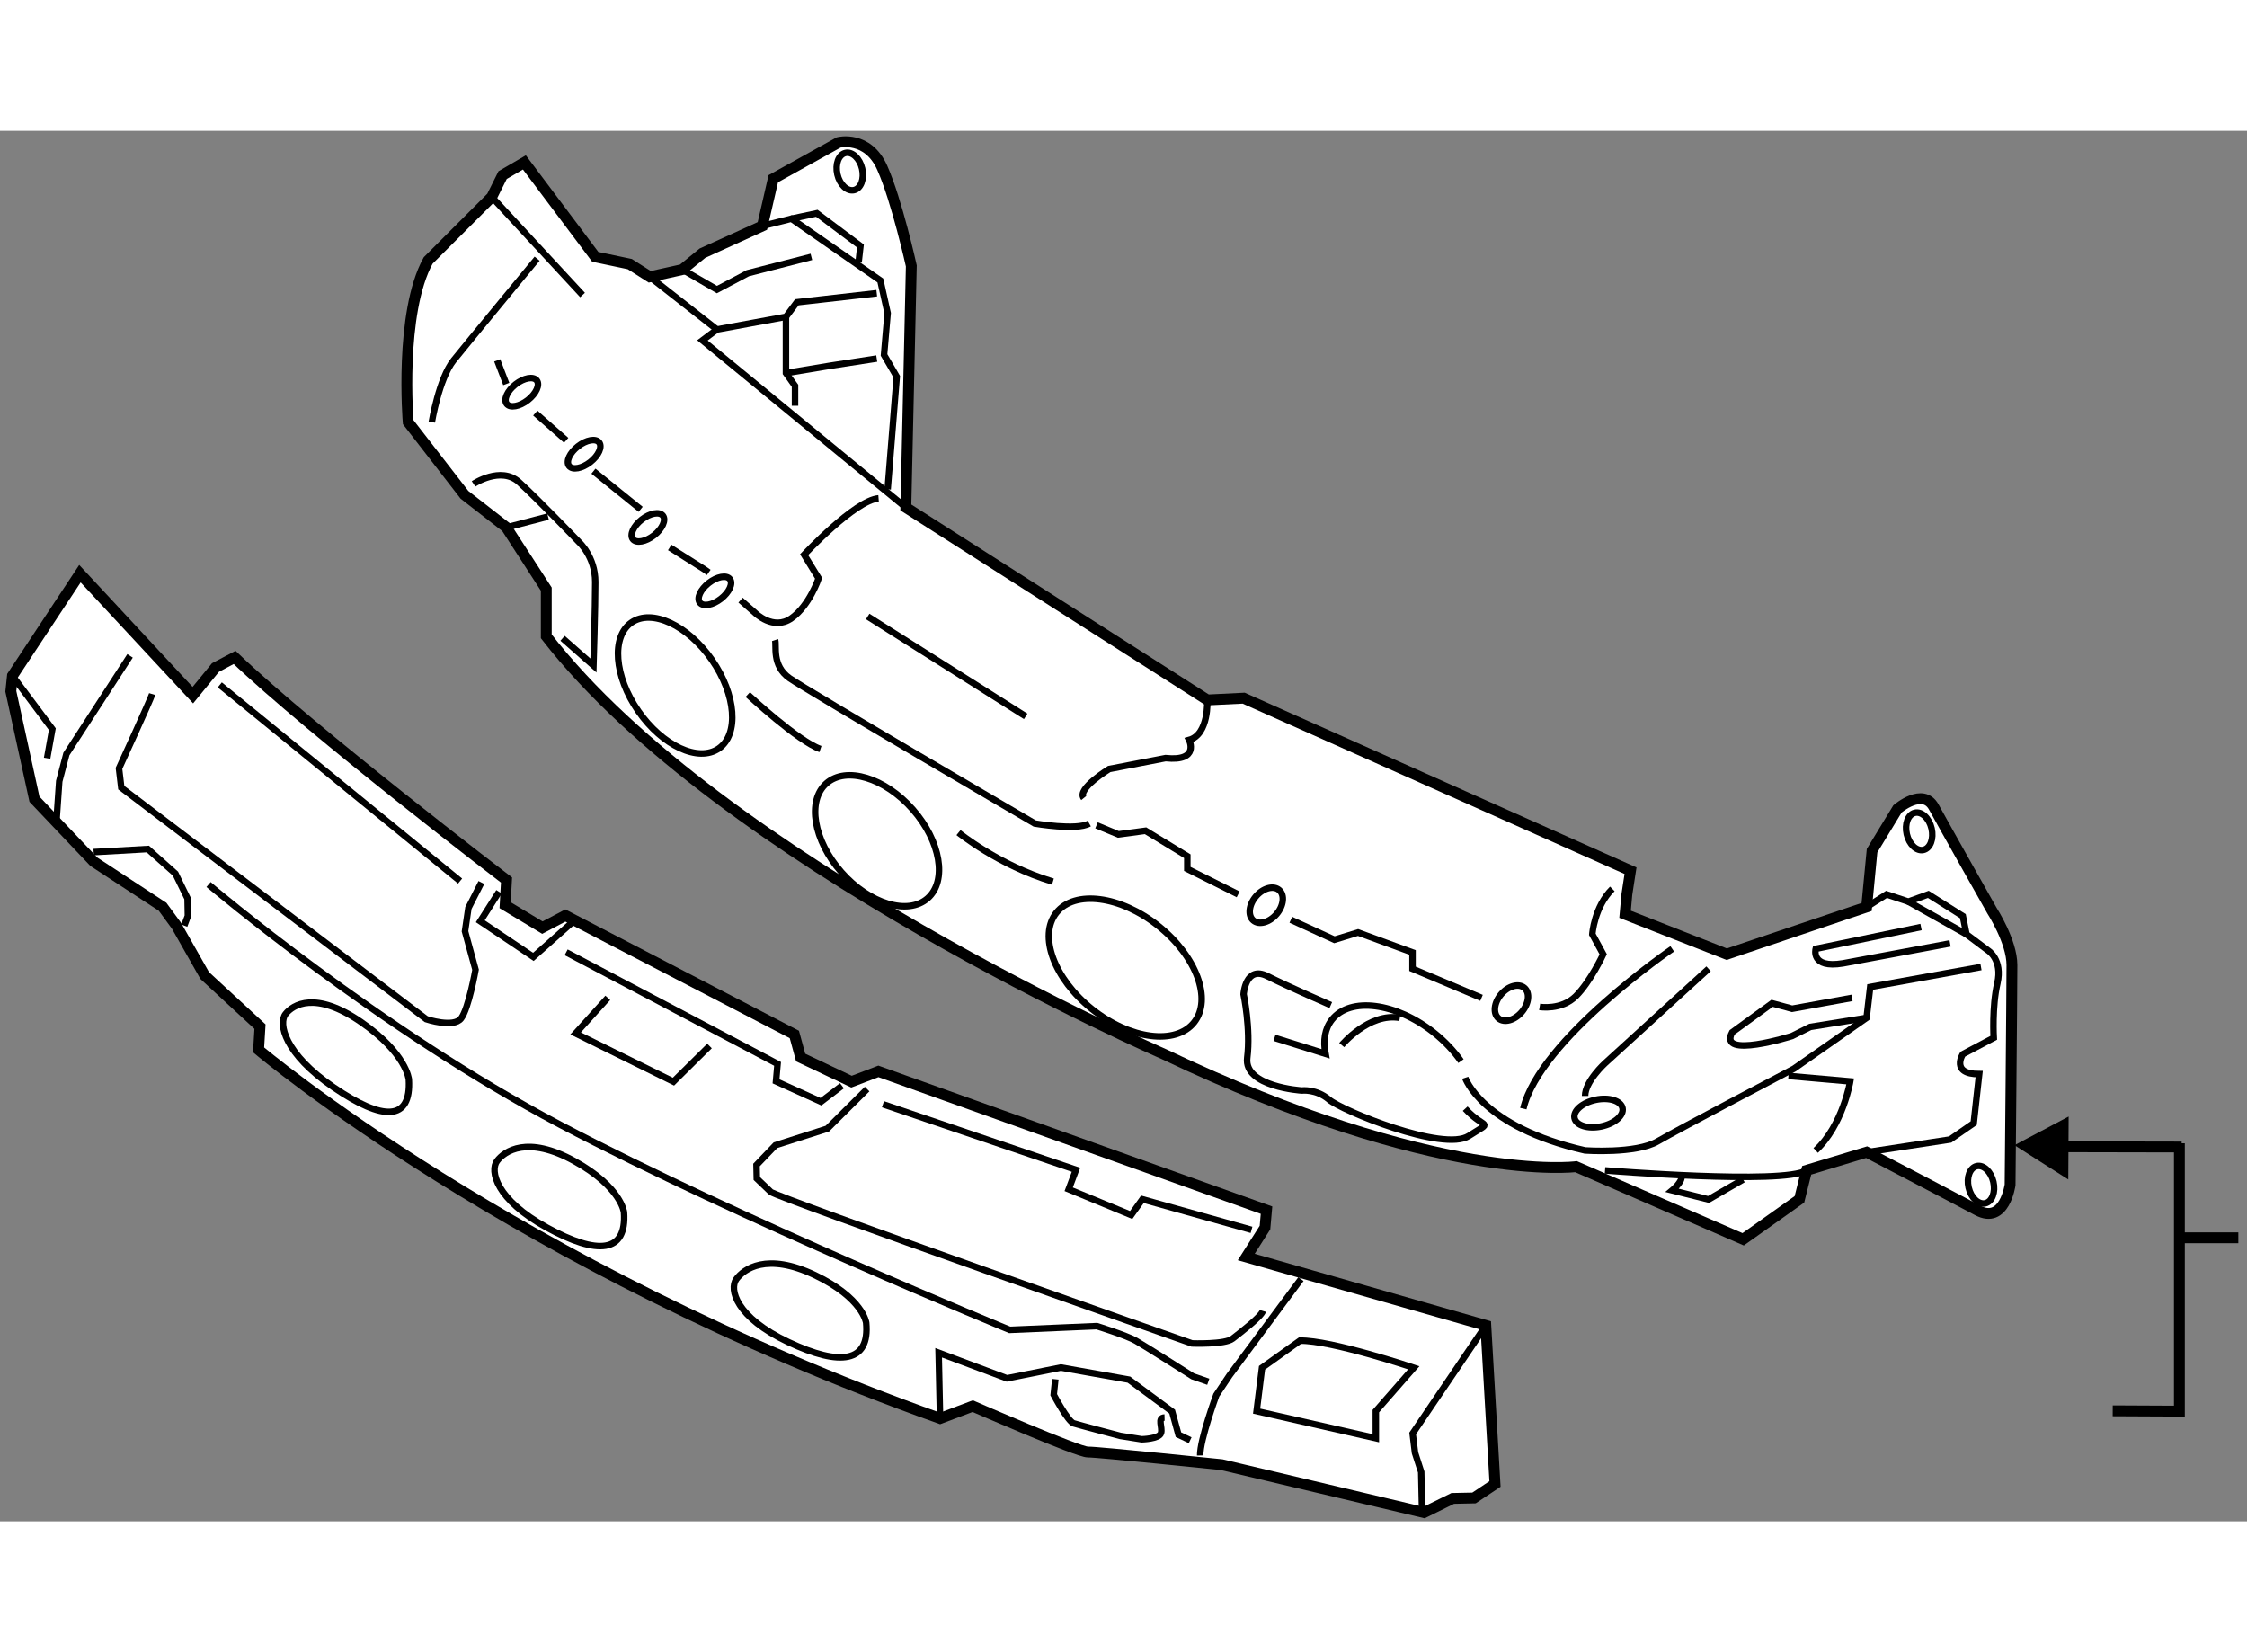 <?xml version="1.0" encoding="utf-8"?>
<!-- Generator: Adobe Illustrator 15.1.0, SVG Export Plug-In . SVG Version: 6.00 Build 0)  -->
<!DOCTYPE svg PUBLIC "-//W3C//DTD SVG 1.1//EN" "http://www.w3.org/Graphics/SVG/1.1/DTD/svg11.dtd">
<svg version="1.1" xmlns="http://www.w3.org/2000/svg" xmlns:xlink="http://www.w3.org/1999/xlink" x="0px" y="0px" width="244.8px"
	 height="180px" viewBox="119.41 28.048 103.657 64.143" enable-background="new 0 0 244.8 180" xml:space="preserve">
	
<rect x="119.41" y="28.048" width="103.657" height="64.143" fill="#808080" stroke="none"/>
	
<g><path fill="#FFFFFF" stroke="#000000" stroke-width="0.5" d="M140.836,44.836l-2.596-3.352c0,0-0.418-5.027,0.921-7.456
			l2.934-2.933l0.501-1.006l1.006-0.586l3.268,4.356l1.593,0.335l0.921,0.586l1.508-0.335l0.923-0.754l2.765-1.257l0.502-2.178
			l3.017-1.676c0,0,1.34-0.335,2.01,1.173c0.672,1.508,1.341,4.524,1.341,4.524l-0.252,11.143l13.909,8.88l1.675-0.083l17.846,7.959
			l-0.168,1.089l-0.084,0.921l4.692,1.843l6.452-2.179l0.251-2.597l1.173-1.928c0,0,1.173-1.005,1.676-0.083
			c0.502,0.921,2.681,4.775,2.681,4.775s0.922,1.424,0.922,2.513c0,1.089-0.085,10.138-0.085,10.138s-0.251,1.844-1.508,1.173
			s-5.109-2.681-5.109-2.681l-2.766,0.837l-0.335,1.341l-2.597,1.842l-7.709-3.351c0,0-6.367,0.837-19.019-5.194
			c0,0-20.443-8.881-28.485-19.27v-2.178l-1.843-2.849L140.836,44.836z"></path><path fill="none" stroke="#000000" stroke-width="0.3" d="M139.33,41.484c0,0,0.333-2.011,1.004-2.849
			c0.671-0.837,3.854-4.691,3.854-4.691"></path><line fill="none" stroke="#000000" stroke-width="0.3" x1="142.095" y1="31.095" x2="146.283" y2="35.619"></line><polyline fill="none" stroke="#000000" stroke-width="0.3" points="154.578,32.436 155.918,32.1 160.022,34.949 160.358,36.457 
			160.191,38.384 160.778,39.389 160.358,44.584 		"></polyline><polyline fill="none" stroke="#000000" stroke-width="0.3" points="161.195,45.422 151.813,37.713 152.482,37.211 155.667,36.625 
			156.169,35.955 159.855,35.536 		"></polyline><polyline fill="none" stroke="#000000" stroke-width="0.3" points="150.891,34.446 152.482,35.368 153.906,34.614 156.84,33.86 		
			"></polyline><line fill="none" stroke="#000000" stroke-width="0.3" x1="149.383" y1="34.781" x2="152.482" y2="37.211"></line><path fill="none" stroke="#000000" stroke-width="0.3" d="M141.256,44.333c0,0,1.256-0.838,2.096-0.084
			c0.836,0.754,2.765,2.766,2.765,2.766s0.753,0.671,0.753,1.843c0,1.173-0.083,3.854-0.083,3.854l-1.426-1.256"></path><line fill="none" stroke="#000000" stroke-width="0.3" x1="142.765" y1="46.344" x2="144.691" y2="45.841"></line><ellipse transform="matrix(-0.616 -0.788 0.788 -0.616 200.313 177.93)" fill="none" stroke="#000000" stroke-width="0.3" cx="143.56" cy="40.101" rx="0.461" ry="0.879"></ellipse><ellipse transform="matrix(-0.616 -0.788 0.788 -0.616 202.641 184.784)" fill="none" stroke="#000000" stroke-width="0.3" cx="146.367" cy="42.992" rx="0.461" ry="0.88"></ellipse><ellipse transform="matrix(-0.616 -0.788 0.788 -0.616 204.799 192.602)" fill="none" stroke="#000000" stroke-width="0.3" cx="149.382" cy="46.343" rx="0.461" ry="0.879"></ellipse><ellipse transform="matrix(-0.615 -0.788 0.788 -0.615 207.35 199.609)" fill="none" stroke="#000000" stroke-width="0.3" cx="152.398" cy="49.191" rx="0.46" ry="0.88"></ellipse><line fill="none" stroke="#000000" stroke-width="0.3" x1="142.347" y1="38.635" x2="142.765" y2="39.725"></line><line fill="none" stroke="#000000" stroke-width="0.3" x1="144.104" y1="41.065" x2="145.529" y2="42.322"></line><line fill="none" stroke="#000000" stroke-width="0.3" x1="146.786" y1="43.746" x2="148.965" y2="45.506"></line><path fill="none" stroke="#000000" stroke-width="0.3" d="M153.573,49.695l0.669,0.586c0,0,0.838,0.838,1.676,0.251
			s1.256-1.844,1.256-1.844l-0.669-1.089c0,0,2.345-2.514,3.435-2.598"></path><polyline fill="none" stroke="#000000" stroke-width="0.3" points="150.305,47.265 151.897,48.271 152.104,48.417 		"></polyline><line fill="none" stroke="#000000" stroke-width="0.3" x1="159.437" y1="50.449" x2="166.726" y2="55.057"></line><ellipse transform="matrix(0.822 -0.57 0.57 0.822 -3.774 95.301)" fill="none" stroke="#000000" stroke-width="0.3" cx="150.521" cy="53.685" rx="2.068" ry="3.534"></ellipse><ellipse transform="matrix(0.75 -0.661 0.661 0.75 -0.188 120.946)" fill="none" stroke="#000000" stroke-width="0.3" cx="159.895" cy="60.722" rx="2.193" ry="3.534"></ellipse><ellipse transform="matrix(0.623 -0.782 0.782 0.623 12.56 159.142)" fill="none" stroke="#000000" stroke-width="0.3" cx="171.299" cy="66.547" rx="2.456" ry="4.061"></ellipse><path fill="none" stroke="#000000" stroke-width="0.3" d="M187.001,71.729c0,0,0.754,2.262,5.53,3.352c0,0,2.345,0.167,3.351-0.42
			c1.006-0.586,6.283-3.351,6.283-3.351l3.353-2.346l0.167-1.424l5.11-0.921"></path><path fill="none" stroke="#000000" stroke-width="0.3" d="M180.801,68.378c0,0-1.926-0.838-2.932-1.34
			c-1.006-0.503-1.09,0.838-1.09,0.838s0.335,1.592,0.168,2.932c-0.168,1.34,2.515,1.508,2.515,1.508s0.669-0.083,1.256,0.419
			c0.585,0.503,5.277,2.43,6.45,1.676c1.174-0.754,0.756-0.251-0.167-1.257"></path><path fill="none" stroke="#000000" stroke-width="0.3" d="M178.204,69.886l2.353,0.737c-0.119-0.607-0.031-1.162,0.298-1.577
			c0.845-1.063,2.952-0.791,4.708,0.605c0.502,0.4,0.921,0.849,1.244,1.309"></path><path fill="none" stroke="#000000" stroke-width="0.3" d="M181.305,70.221c0,0,1.256-1.508,2.681-1.256"></path><path fill="none" stroke="#000000" stroke-width="0.3" d="M175.104,54.302c0,0,0.083,1.592-0.839,1.843
			c0,0,0.503,1.006-1.088,0.838l-2.598,0.502c0,0-1.509,0.921-1.173,1.34"></path><ellipse transform="matrix(-0.762 -0.647 0.647 -0.762 272.123 227.353)" fill="none" stroke="#000000" stroke-width="0.3" cx="177.827" cy="63.686" rx="0.628" ry="0.921"></ellipse><ellipse transform="matrix(-0.763 -0.647 0.647 -0.763 289.267 242.839)" fill="none" stroke="#000000" stroke-width="0.3" cx="189.189" cy="68.346" rx="0.628" ry="0.922"></ellipse><polyline fill="none" stroke="#000000" stroke-width="0.3" points="169.993,60.083 171,60.502 172.256,60.334 174.182,61.508 
			174.182,62.095 176.528,63.268 		"></polyline><polyline fill="none" stroke="#000000" stroke-width="0.3" points="178.958,64.44 180.969,65.361 182.058,65.027 184.571,65.948 
			184.571,66.702 187.755,68.043 		"></polyline><path fill="none" stroke="#000000" stroke-width="0.3" d="M190.436,68.461c0,0,1.005,0.168,1.676-0.502
			c0.671-0.67,1.257-1.927,1.257-1.927l-0.503-0.922c0,0,0.084-1.256,0.922-2.094"></path><path fill="none" stroke="#000000" stroke-width="0.3" d="M196.552,65.781c0,0-6.116,4.188-6.869,7.372"></path><path fill="none" stroke="#000000" stroke-width="0.3" d="M198.228,66.702l-4.775,4.356c0,0-0.921,0.838-0.921,1.508"></path><path fill="none" stroke="#000000" stroke-width="0.3" d="M205.518,63.854l0.921-0.586l1.005,0.335l0.922-0.335l1.593,1.005
			l0.167,0.837l1.005,0.754c0,0,0.67,0.419,0.42,1.508c-0.252,1.089-0.168,2.514-0.168,2.514l-1.424,0.754
			c0,0-0.588,0.921,0.753,0.921l-0.252,2.262l-1.089,0.754l-3.853,0.587"></path><path fill="none" stroke="#000000" stroke-width="0.3" d="M193.452,76.002c0,0,8.21,0.67,9.3,0"></path><path fill="none" stroke="#000000" stroke-width="0.3" d="M201.914,71.645l2.849,0.251c0,0-0.335,2.011-1.592,3.185"></path><path fill="none" stroke="#000000" stroke-width="0.3" d="M204.846,68.043l-2.764,0.502l-0.922-0.251l-1.844,1.34
			c-0.67,1.257,2.766,0.168,2.766,0.168l0.838-0.419l2.598-0.419"></path><ellipse transform="matrix(0.974 -0.225 0.225 0.974 -11.842 49.471)" fill="none" stroke="#000000" stroke-width="0.3" cx="210.879" cy="76.631" rx="0.586" ry="0.88"></ellipse><ellipse transform="matrix(0.974 -0.225 0.225 0.974 -8.264 48.282)" fill="none" stroke="#000000" stroke-width="0.3" cx="208.015" cy="60.454" rx="0.587" ry="0.879"></ellipse><ellipse transform="matrix(0.974 -0.225 0.225 0.974 -2.673 36.445)" fill="none" stroke="#000000" stroke-width="0.3" cx="158.668" cy="29.958" rx="0.586" ry="0.88"></ellipse><path fill="none" stroke="#000000" stroke-width="0.3" d="M153.906,54.051c0,0,2.348,2.178,3.352,2.513"></path><path fill="none" stroke="#000000" stroke-width="0.3" d="M163.627,60.419c0,0,1.842,1.508,4.355,2.262"></path><path fill="none" stroke="#000000" stroke-width="0.3" d="M155.165,51.538c0.084,0.251-0.169,1.173,0.669,1.759
			S167.145,60,167.145,60s1.927,0.334,2.514,0"></path><ellipse transform="matrix(0.979 -0.204 0.204 0.979 -10.899 41.022)" fill="none" stroke="#000000" stroke-width="0.3" cx="193.158" cy="73.28" rx="1.131" ry="0.628"></ellipse><path fill="none" stroke="#000000" stroke-width="0.3" d="M196.972,76.253c0.084,0.252-0.42,0.67-0.42,0.67l1.676,0.42
			l1.593-0.922"></path><polyline fill="none" stroke="#000000" stroke-width="0.3" points="159.855,38.551 157.677,38.887 155.667,39.222 		"></polyline><polyline fill="none" stroke="#000000" stroke-width="0.3" points="155.667,36.625 155.667,39.222 156.085,39.809 156.085,40.73 
					"></polyline><path fill="none" stroke="#000000" stroke-width="0.3" d="M208.03,64.775l-4.859,1.006c0,0-0.251,0.921,1.257,0.67l4.942-0.921"></path><line fill="none" stroke="#000000" stroke-width="0.3" x1="207.443" y1="63.603" x2="210.125" y2="65.11"></line><polyline fill="none" stroke="#000000" stroke-width="0.3" points="155.918,32.1 157.091,31.85 159.103,33.357 159.018,34.111 		
			"></polyline></g><g><line fill="none" stroke="#000000" stroke-width="0.5" x1="222.667" y1="79.111" x2="219.776" y2="79.111"></line><polyline fill="none" stroke="#000000" stroke-width="0.5" points="216.872,87.093 219.948,87.108 219.948,74.75 		"></polyline><line fill="none" stroke="#000000" stroke-width="0.5" x1="213.683" y1="74.91" x2="220.052" y2="74.923"></line><polygon points="214.823,76.421 212.339,74.839 214.839,73.517 		"></polygon></g>



	
<g><path fill="#FFFFFF" stroke="#000000" stroke-width="0.5" d="M128.307,54.078l-5.21-5.603l-3.112,4.71l-0.075,0.715l1.09,4.978
			l2.74,2.886l3.17,2.076l0.644,0.879l1.3,2.294l2.55,2.355l-0.065,1.073c0,0,11.822,10.014,31.438,17.004l1.505-0.568
			c0,0,4.866,2.127,5.313,2.117c0.445-0.008,6.172,0.583,6.172,0.583l9.334,2.21l1.326-0.653l0.981-0.021l0.968-0.646l-0.424-7.313
			l-11.051-3.157l0.864-1.358l0.071-0.803l-17.904-6.402l-1.24,0.474l-2.347-1.113l-0.29-1.064l-10.564-5.487l-1.06,0.558
			l-1.719-1.035l0.064-1.161c0,0-8.986-6.863-12.543-10.268l-0.883,0.466L128.307,54.078z"></path><polyline fill="none" stroke="#000000" stroke-width="0.3" points="123.729,61.319 126.229,61.177 127.502,62.311 128.063,63.459 
			128.078,64.262 127.91,64.712 		"></polyline><path fill="none" stroke="#000000" stroke-width="0.3" d="M148.196,77.938c0,0-0.115-1.16-2.283-2.362
			c-2.17-1.204-3.228-0.465-3.571-0.011c-0.348,0.453-0.053,1.786,2.298,3.075C146.988,79.928,148.327,79.811,148.196,77.938z"></path><path fill="none" stroke="#000000" stroke-width="0.3" d="M159.368,83.031c0,0-0.139-1.135-2.366-2.198
			c-2.228-1.064-3.28-0.281-3.624,0.186c-0.342,0.466-0.014,1.762,2.396,2.901C158.185,85.058,159.54,84.868,159.368,83.031z"></path><path fill="none" stroke="#000000" stroke-width="0.3" d="M138.27,71.806c0,0-0.104-1.202-2.207-2.65
			c-2.104-1.451-3.138-0.801-3.48-0.368c-0.34,0.433-0.06,1.83,2.22,3.384C137.081,73.729,138.383,73.74,138.27,71.806z"></path><polyline fill="none" stroke="#000000" stroke-width="0.3" points="119.984,53.186 121.824,55.646 121.583,56.99 		"></polyline><polyline fill="none" stroke="#000000" stroke-width="0.3" points="125.41,52.266 122.473,56.793 122.143,58.05 122.006,60.018 		
			"></polyline><path fill="none" stroke="#000000" stroke-width="0.3" d="M126.432,54.029c-0.082,0.27-1.533,3.427-1.533,3.427l0.106,0.89
			l14.07,10.68c0,0,1.261,0.42,1.606-0.035c0.348-0.452,0.666-2.245,0.666-2.245l-0.486-1.776l0.158-1.075l0.598-1.174"></path><line fill="none" stroke="#000000" stroke-width="0.3" x1="129.549" y1="53.605" x2="140.634" y2="62.654"></line><polyline fill="none" stroke="#000000" stroke-width="0.3" points="142.431,63.15 141.566,64.509 144.015,66.152 145.765,64.597 
					"></polyline><polyline fill="none" stroke="#000000" stroke-width="0.3" points="145.527,65.941 155.28,71.089 155.209,71.894 157.282,72.833 
			158.249,72.097 		"></polyline><path fill="none" stroke="#000000" stroke-width="0.3" d="M159.411,72.25l-1.834,1.825l-2.395,0.766l-0.873,0.912l0.014,0.625
			c0,0,0.364,0.351,0.639,0.612c0.273,0.261,19.437,6.994,19.437,6.994s1.519,0.057,1.872-0.22c0.35-0.274,1.316-1.009,1.398-1.279"></path><polyline fill="none" stroke="#000000" stroke-width="0.3" points="160.142,72.95 169.047,75.974 168.71,76.872 171.592,78.061 
			172.111,77.335 177.144,78.745 		"></polyline><polyline fill="none" stroke="#000000" stroke-width="0.3" points="187.952,83.156 184.577,88.139 184.686,89.03 184.972,89.917 
			185.013,91.791 		"></polyline><path fill="none" stroke="#000000" stroke-width="0.3" d="M174.776,89.153c-0.016-0.714,0.744-2.784,0.744-2.784l0.605-0.905
			l3.299-4.447"></path><path fill="none" stroke="#000000" stroke-width="0.3" d="M129.03,62.814c0,0,7.911,6.705,16.221,11.08
			c8.309,4.375,20.739,9.465,20.739,9.465l4.017-0.173c0,0,1.346,0.417,1.799,0.673c0.452,0.259,2.625,1.642,2.625,1.642
			l0.719,0.251"></path><polyline fill="none" stroke="#000000" stroke-width="0.3" points="162.776,87.446 162.71,84.414 165.861,85.594 168.35,85.096 
			171.487,85.654 173.483,87.129 173.774,88.194 174.314,88.45 		"></polyline><path fill="none" stroke="#000000" stroke-width="0.3" d="M168.094,85.637l-0.075,0.714c0,0,0.653,1.236,0.922,1.32
			c0.27,0.085,2.156,0.58,2.156,0.58l0.984,0.156c0,0,0.805-0.017,0.887-0.285c0.084-0.271-0.193-0.711,0.164-0.719"></path><path fill="none" stroke="#000000" stroke-width="0.3" d="M184.629,85.107c0,0-3.821-1.281-5.25-1.25l-1.75,1.25l-0.25,2l5.5,1.25
			v-1.25L184.629,85.107z"></path><polyline fill="none" stroke="#000000" stroke-width="0.3" points="147.448,68.042 145.965,69.682 150.477,71.908 152.14,70.263 
					"></polyline></g>


</svg>